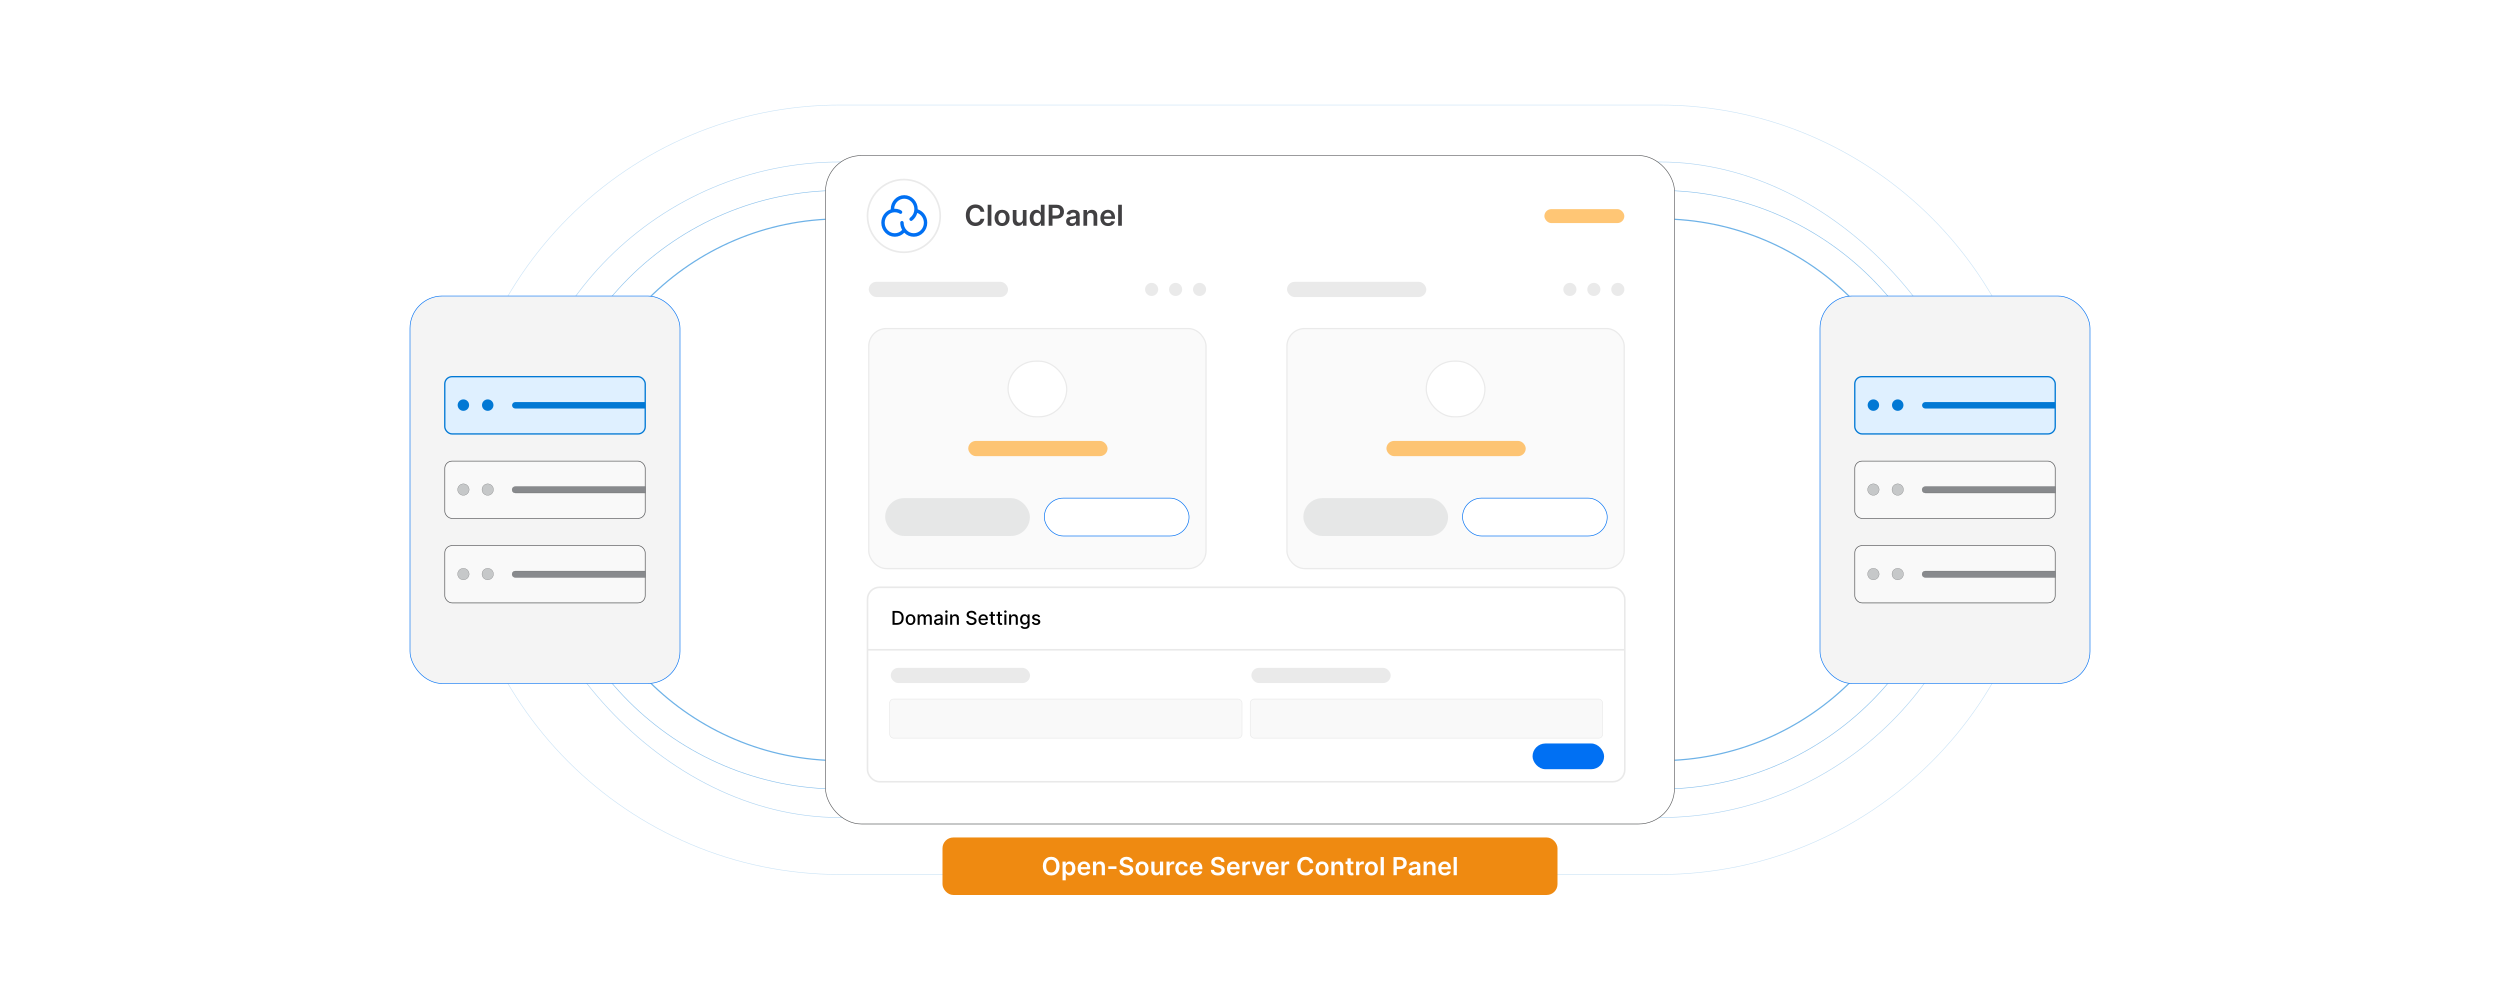 <?xml version="1.0" encoding="UTF-8"?><svg id="Layer_1" xmlns="http://www.w3.org/2000/svg" viewBox="0 0 1000 400"><rect width="1000" height="400" fill="#fff" stroke-width="0"/><path d="M336.092,349.809c-84.861,0-153.9-69.039-153.9-153.9S251.231,42.008,336.092,42.008h327.816c84.861,0,153.9,69.039,153.9,153.9s-69.039,153.9-153.9,153.9h-327.816Z" fill="#fff" opacity=".21" stroke="#0178d4" stroke-miterlimit="10" stroke-width=".237"/><rect x="204.968" y="64.784" width="590.064" height="262.249" rx="131.124" ry="131.124" fill="#fff" opacity=".33" stroke="#0178d4" stroke-miterlimit="10" stroke-width=".237"/><path d="M336.092,315.645c-66.023,0-119.736-53.713-119.736-119.736s53.713-119.736,119.736-119.736h327.816c66.023,0,119.736,53.713,119.736,119.736s-53.713,119.736-119.736,119.736h-327.816Z" fill="#fff" opacity=".48" stroke="#0178d4" stroke-miterlimit="10" stroke-width=".237"/><path d="M336.092,304.257c-59.743,0-108.348-48.605-108.348-108.348s48.605-108.348,108.348-108.348h327.816c59.743,0,108.348,48.605,108.348,108.348s-48.605,108.348-108.348,108.348h-327.816Z" fill="#fff" opacity=".57" stroke="#0178d4" stroke-miterlimit="10" stroke-width=".5"/><rect x="330.192" y="62.219" width="339.617" height="267.379" rx="14.361" ry="14.361" fill="#fff" stroke="#58595b" stroke-miterlimit="10" stroke-width=".25"/><rect x="347.503" y="131.419" width="134.905" height="96.021" rx="7.075" ry="7.075" fill="#fafafa" stroke="#eaeaea" stroke-miterlimit="10" stroke-width=".508"/><rect x="403.221" y="144.47" width="23.471" height="22.252" rx="11.126" ry="11.126" fill="#fff" stroke="#eaeaea" stroke-miterlimit="10" stroke-width=".498"/><rect x="417.729" y="199.258" width="57.886" height="15.131" rx="7.566" ry="7.566" fill="#fff" stroke="#0070f3" stroke-miterlimit="10" stroke-width=".265"/><rect x="354.069" y="199.258" width="57.886" height="15.131" rx="7.566" ry="7.566" fill="#e6e7e7" stroke-width="0"/><rect x="387.299" y="176.368" width="55.717" height="6.084" rx="3.042" ry="3.042" fill="#ff990a" opacity=".56" stroke-width="0"/><rect x="514.782" y="131.419" width="134.905" height="96.021" rx="7.075" ry="7.075" fill="#fafafa" stroke="#eaeaea" stroke-miterlimit="10" stroke-width=".508"/><rect x="570.499" y="144.47" width="23.471" height="22.252" rx="11.126" ry="11.126" fill="#fff" stroke="#eaeaea" stroke-miterlimit="10" stroke-width=".498"/><rect x="585.008" y="199.258" width="57.886" height="15.131" rx="7.566" ry="7.566" fill="#fff" stroke="#0070f3" stroke-miterlimit="10" stroke-width=".265"/><rect x="521.347" y="199.258" width="57.886" height="15.131" rx="7.566" ry="7.566" fill="#e6e7e7" stroke-width="0"/><rect x="554.577" y="176.368" width="55.717" height="6.084" rx="3.042" ry="3.042" fill="#ff990a" opacity=".56" stroke-width="0"/><circle cx="361.546" cy="86.366" r="14.541" fill="#fff" stroke="#eaeaea" stroke-miterlimit="10" stroke-width=".677"/><rect x="347.503" y="112.729" width="55.717" height="6.084" rx="3.042" ry="3.042" fill="#eaeaea" stroke-width="0"/><circle cx="479.824" cy="115.771" r="2.626" fill="#eaeaea" stroke-width="0"/><circle cx="470.239" cy="115.771" r="2.626" fill="#eaeaea" stroke-width="0"/><circle cx="460.654" cy="115.771" r="2.626" fill="#eaeaea" stroke-width="0"/><rect x="514.805" y="112.729" width="55.717" height="6.084" rx="3.042" ry="3.042" fill="#eaeaea" stroke-width="0"/><circle cx="647.126" cy="115.771" r="2.626" fill="#eaeaea" stroke-width="0"/><circle cx="637.54" cy="115.771" r="2.626" fill="#eaeaea" stroke-width="0"/><circle cx="627.955" cy="115.771" r="2.626" fill="#eaeaea" stroke-width="0"/><path d="M369.683,85.54c-.664-.844-1.565-1.472-2.587-1.805v-.066c0-3.09-2.417-5.609-5.397-5.609-2.982,0-5.4,2.513-5.4,5.61v.077c-2.183.715-3.777,2.841-3.777,5.348,0,3.09,2.419,5.61,5.399,5.61,1.43-.003,2.799-.586,3.793-1.615.992,1.029,2.36,1.612,3.789,1.615,2.974,0,5.4-2.513,5.4-5.61,0-1.292-.438-2.555-1.22-3.555ZM365.503,93.287c-2.223,0-4.034-1.881-4.034-4.193.005-.381-.301-.698-.682-.707-.377.005-.683.318-.683.694v.014c0,1.048.281,2.031.762,2.87-.747.842-1.819,1.326-2.945,1.328-2.224,0-4.036-1.882-4.036-4.193s1.812-4.191,4.036-4.191c.482,0,.95.09,1.399.256.005,0,.01.005.015.005.155.055.374.161.442.22.12.111.279.172.442.172.2,0,.39-.092.514-.248.245-.297.211-.739-.074-.996-.298-.262-.762-.44-.876-.482-.593-.226-1.223-.34-1.858-.339-.086,0-.172,0-.258.005.092-2.233,1.863-4.019,4.036-4.019,2.223,0,4.034,1.881,4.034,4.193.004,1.342-.625,2.61-1.697,3.417-.304.232-.374.667-.161.983.131.191.345.298.557.298.137,0,.274-.042.395-.131,1.018-.763,1.749-1.848,2.074-3.078,1.559.601,2.641,2.166,2.641,3.935-.005,2.305-1.816,4.186-4.046,4.186Z" fill="#0070f3" stroke-width="0"/><path d="M393.743,84.731h-1.534c-.044-.251-.124-.475-.242-.67-.118-.196-.264-.362-.439-.499-.175-.137-.373-.239-.597-.31-.223-.069-.463-.104-.72-.104-.457,0-.861.114-1.214.343-.352.229-.629.561-.828,1.001-.2.439-.3.974-.3,1.605,0,.643.101,1.184.302,1.622.201.44.477.769.829.993.351.223.754.334,1.208.334.252,0,.487-.033.708-.101.22-.067.418-.166.595-.297.176-.132.325-.293.447-.484s.206-.41.252-.656l1.534.008c-.058.399-.181.774-.372,1.124-.19.351-.438.658-.744.925-.307.267-.665.475-1.075.624-.41.148-.866.224-1.366.224-.739,0-1.397-.171-1.977-.513-.58-.342-1.037-.836-1.37-1.481-.334-.644-.5-1.419-.5-2.321,0-.905.168-1.68.504-2.323.336-.644.794-1.137,1.374-1.48.58-.341,1.236-.513,1.969-.513.467,0,.902.066,1.304.197s.76.323,1.075.576.573.562.777.927c.204.365.337.782.4,1.249Z" fill="#414042" stroke-width="0"/><path d="M396.56,81.897v8.4h-1.485v-8.4h1.485Z" fill="#414042" stroke-width="0"/><path d="M400.834,90.421c-.615,0-1.148-.136-1.6-.406s-.801-.649-1.048-1.136c-.248-.487-.371-1.056-.371-1.707,0-.65.123-1.221.371-1.71s.597-.869,1.048-1.141c.451-.271.984-.405,1.6-.405s1.148.135,1.6.405c.451.272.8.651,1.048,1.141s.371,1.06.371,1.71c0,.651-.123,1.22-.371,1.707-.248.486-.597.865-1.048,1.136s-.984.406-1.6.406ZM400.842,89.231c.334,0,.613-.093.837-.277s.392-.433.502-.744.166-.659.166-1.042c0-.386-.055-.734-.166-1.048-.111-.312-.278-.562-.502-.748-.224-.186-.503-.279-.837-.279-.342,0-.625.093-.851.279-.226.185-.394.435-.504.748-.111.314-.166.662-.166,1.048,0,.383.055.731.166,1.042s.279.56.504.744.509.277.851.277Z" fill="#414042" stroke-width="0"/><path d="M409.123,87.648v-3.65h1.485v6.3h-1.44v-1.12h-.066c-.142.353-.375.642-.699.866-.324.224-.723.336-1.196.336-.413,0-.777-.093-1.093-.277s-.563-.453-.741-.808-.267-.782-.267-1.286v-4.011h1.485v3.781c0,.399.109.717.328.952.219.234.506.352.861.352.219,0,.431-.054.636-.16.205-.106.373-.266.506-.477s.199-.478.199-.798Z" fill="#414042" stroke-width="0"/><path d="M414.473,90.408c-.495,0-.938-.127-1.329-.381-.391-.255-.7-.624-.927-1.107-.227-.484-.34-1.072-.34-1.764,0-.7.116-1.292.347-1.774s.543-.848.938-1.095c.394-.248.833-.371,1.316-.371.369,0,.673.061.911.186.238.124.427.273.566.446.14.174.248.338.324.49h.061v-3.142h1.489v8.4h-1.46v-.992h-.09c-.077.152-.188.315-.333.485s-.336.316-.574.438c-.238.12-.537.18-.898.18ZM414.887,89.19c.315,0,.583-.086.804-.257.221-.171.39-.409.504-.715.115-.307.172-.663.172-1.071,0-.407-.057-.762-.17-1.062s-.28-.534-.5-.701-.49-.25-.81-.25c-.331,0-.607.086-.829.259-.221.172-.388.41-.5.713-.112.304-.168.651-.168,1.042,0,.394.057.745.17,1.053.113.308.281.549.504.726.223.177.497.265.822.265Z" fill="#414042" stroke-width="0"/><path d="M419.48,90.297v-8.4h3.15c.645,0,1.188.12,1.627.361.439.24.771.57.997.99s.338.896.338,1.43c0,.538-.113,1.017-.34,1.435-.227.418-.562.747-1.005.986s-.988.358-1.637.358h-2.087v-1.251h1.882c.377,0,.686-.065.927-.196.24-.132.419-.311.535-.542.116-.23.174-.493.174-.791s-.058-.56-.174-.788c-.116-.227-.295-.403-.537-.531-.242-.127-.553-.19-.934-.19h-1.395v7.129h-1.522Z" fill="#414042" stroke-width="0"/><path d="M428.549,90.424c-.399,0-.758-.071-1.077-.215-.318-.144-.57-.356-.754-.638-.185-.282-.277-.629-.277-1.042,0-.355.065-.649.197-.882s.31-.419.537-.559c.227-.139.483-.245.769-.317s.582-.125.888-.158c.369-.038.668-.073.898-.104.23-.031.397-.08.502-.147.105-.067.158-.172.158-.314v-.025c0-.309-.092-.548-.275-.718-.183-.169-.447-.254-.791-.254-.364,0-.651.079-.863.238-.212.158-.355.346-.429.561l-1.386-.197c.109-.383.29-.703.541-.962.252-.258.56-.452.923-.582.363-.13.766-.194,1.206-.194.304,0,.606.035.907.106s.576.188.824.351c.249.163.449.384.601.662.152.279.228.628.228,1.046v4.217h-1.427v-.865h-.049c-.09.175-.217.338-.379.49-.163.151-.367.273-.611.364-.245.092-.531.138-.859.138ZM428.935,89.334c.298,0,.557-.06.775-.179s.388-.276.506-.474c.119-.196.179-.411.179-.644v-.743c-.047.039-.126.074-.236.107-.111.032-.235.061-.372.086s-.272.047-.406.065c-.134.019-.251.036-.349.049-.222.03-.42.08-.595.148-.175.068-.314.163-.415.285-.101.121-.152.278-.152.47,0,.273.1.479.3.619.199.14.454.209.763.209Z" fill="#414042" stroke-width="0"/><path d="M434.857,86.606v3.691h-1.485v-6.3h1.419v1.07h.074c.145-.352.377-.633.695-.841s.713-.311,1.184-.311c.435,0,.814.093,1.138.278.324.186.575.455.754.809.179.352.268.78.265,1.283v4.012h-1.485v-3.782c0-.421-.108-.75-.326-.988-.217-.237-.518-.356-.9-.356-.26,0-.49.057-.691.17s-.358.277-.472.49-.17.472-.17.775Z" fill="#414042" stroke-width="0"/><path d="M443.205,90.421c-.632,0-1.177-.132-1.635-.396s-.81-.639-1.056-1.124-.369-1.058-.369-1.717c0-.648.123-1.218.371-1.708.248-.491.594-.874,1.04-1.148.445-.275.969-.412,1.571-.412.388,0,.755.061,1.102.186.346.124.652.316.918.576s.477.59.63.99c.153.4.23.877.23,1.43v.455h-5.164v-1.001h3.741c-.002-.284-.064-.538-.185-.761-.12-.223-.288-.398-.502-.527-.215-.128-.464-.192-.749-.192-.304,0-.57.073-.8.22s-.408.338-.535.574c-.127.236-.192.495-.195.777v.873c0,.367.067.681.201.941.134.262.321.461.562.599.241.139.522.208.845.208.216,0,.411-.031.586-.093.175-.061.327-.152.455-.273.129-.12.226-.27.291-.447l1.386.156c-.087.366-.253.685-.498.957-.245.273-.557.483-.937.632-.38.149-.815.224-1.304.224Z" fill="#414042" stroke-width="0"/><path d="M448.746,81.897v8.4h-1.485v-8.4h1.485Z" fill="#414042" stroke-width="0"/><rect x="617.752" y="83.646" width="31.979" height="5.591" rx="2.796" ry="2.796" fill="#ff990a" opacity=".56" stroke-width="0"/><rect x="347.005" y="234.917" width="302.91" height="77.773" rx="4.776" ry="4.776" fill="#fff" stroke="#e9e9e9" stroke-miterlimit="10" stroke-width=".646"/><path d="M358.808,249.926h-1.799v-5.558h1.856c.544,0,1.012.11,1.403.332.391.222.691.539.9.953.209.413.314.908.314,1.485,0,.579-.105,1.076-.316,1.492-.21.417-.515.736-.913.96s-.879.335-1.444.335ZM357.848,249.194h.915c.423,0,.775-.08,1.056-.24s.49-.393.629-.697c.14-.306.209-.678.209-1.117,0-.435-.069-.806-.207-1.11-.138-.304-.344-.534-.617-.691-.273-.157-.613-.236-1.018-.236h-.966v4.093Z" stroke-width="0"/><path d="M364.214,250.01c-.391,0-.732-.09-1.023-.269-.291-.179-.518-.43-.679-.752-.161-.321-.241-.698-.241-1.129,0-.433.08-.81.241-1.134.161-.324.387-.575.679-.755.291-.179.632-.269,1.023-.269s.732.09,1.023.269c.291.18.518.431.679.755.161.323.241.701.241,1.134,0,.431-.08.808-.241,1.129-.161.322-.387.573-.679.752-.291.179-.632.269-1.023.269ZM364.217,249.33c.253,0,.463-.067.629-.201s.29-.312.371-.534c.08-.223.121-.468.121-.736,0-.266-.041-.51-.121-.733-.081-.224-.204-.403-.371-.539s-.377-.203-.629-.203c-.255,0-.466.067-.634.203s-.291.315-.372.539c-.08.224-.121.468-.121.733,0,.269.041.514.121.736.081.222.205.4.372.534s.378.201.634.201Z" stroke-width="0"/><path d="M367.06,249.926v-4.168h.779v.678h.052c.087-.23.229-.409.426-.538.197-.13.434-.194.709-.194.279,0,.512.065.702.195.189.13.329.31.419.537h.043c.1-.223.258-.4.475-.533s.476-.199.776-.199c.378,0,.687.118.927.355s.36.595.36,1.072v2.795h-.811v-2.719c0-.282-.077-.487-.231-.614-.154-.126-.337-.19-.551-.19-.264,0-.469.081-.616.243-.146.161-.22.369-.22.622v2.657h-.809v-2.771c0-.227-.07-.408-.211-.546s-.325-.206-.551-.206c-.154,0-.295.04-.425.121-.129.08-.233.191-.312.335-.079.143-.118.309-.118.496v2.57h-.811Z" stroke-width="0"/><path d="M375.025,250.018c-.264,0-.503-.049-.716-.147s-.382-.242-.506-.43c-.124-.189-.186-.419-.186-.692,0-.235.045-.429.136-.581.09-.151.212-.273.366-.36.154-.089.326-.156.516-.201s.384-.079.581-.103c.249-.028.452-.053.607-.071.156-.019.269-.051.339-.094.071-.044.106-.114.106-.212v-.019c0-.237-.066-.421-.2-.551-.133-.131-.331-.196-.593-.196-.273,0-.488.06-.644.181-.156.121-.265.254-.324.4l-.763-.174c.09-.253.223-.458.398-.614.175-.156.376-.271.604-.342s.468-.107.719-.107c.167,0,.343.019.53.059.188.039.363.109.527.213.164.102.298.25.403.44.105.191.157.439.157.742v2.769h-.792v-.57h-.032c-.053.105-.131.208-.236.31s-.24.185-.404.253c-.165.066-.362.1-.592.1ZM375.202,249.368c.224,0,.416-.045.577-.134.16-.088.282-.204.366-.349.084-.144.127-.298.127-.463v-.537c-.029.029-.085.056-.167.08-.083.024-.176.046-.281.062-.104.018-.207.032-.307.046-.099.014-.183.025-.249.034-.157.021-.301.054-.43.101s-.232.114-.309.202c-.077.088-.116.204-.116.349,0,.201.074.352.223.455.148.102.337.153.567.153Z" stroke-width="0"/><path d="M378.572,245.115c-.141,0-.262-.048-.362-.143-.1-.095-.15-.208-.15-.341,0-.134.05-.248.15-.343.101-.095.221-.143.362-.143s.262.048.362.143c.101.095.151.209.151.343,0,.133-.05.246-.151.341-.1.095-.221.143-.362.143ZM378.163,249.926v-4.168h.811v4.168h-.811Z" stroke-width="0"/><path d="M380.876,247.452v2.475h-.811v-4.168h.779v.678h.052c.096-.221.247-.398.452-.531.206-.134.464-.201.778-.201.284,0,.533.06.746.178s.379.295.497.528.176.521.176.865v2.651h-.811v-2.554c0-.302-.079-.539-.236-.71s-.373-.256-.648-.256c-.189,0-.355.04-.501.122-.145.081-.26.2-.345.356-.084.156-.126.346-.126.566Z" stroke-width="0"/><path d="M389.75,245.829c-.029-.257-.148-.456-.358-.599-.21-.142-.474-.213-.792-.213-.228,0-.425.036-.592.107-.166.071-.295.169-.387.293-.091.124-.137.265-.137.422,0,.132.031.246.094.342.062.096.144.176.247.24.102.065.212.117.33.16.117.043.231.077.339.104l.543.141c.177.044.359.102.545.177s.359.172.519.293c.159.121.288.272.387.451.098.179.147.393.147.643,0,.315-.081.595-.243.839s-.396.436-.703.578c-.307.141-.677.211-1.111.211-.416,0-.776-.065-1.08-.197-.304-.133-.542-.32-.714-.564s-.267-.532-.285-.867h.841c.017.201.082.368.197.501s.262.231.442.296.378.096.593.096c.237,0,.448-.037.633-.112s.332-.18.439-.315c.106-.135.16-.293.16-.474,0-.165-.047-.3-.14-.404-.093-.105-.219-.192-.377-.261s-.337-.129-.536-.182l-.657-.18c-.445-.121-.797-.299-1.057-.534-.26-.235-.39-.547-.39-.934,0-.32.087-.6.261-.839.173-.238.409-.425.706-.558.296-.133.631-.199,1.004-.199.377,0,.709.066.998.198.288.132.516.314.682.544s.253.495.261.794h-.809Z" stroke-width="0"/><path d="M393.368,250.01c-.411,0-.764-.088-1.06-.265-.296-.176-.524-.425-.684-.746-.16-.321-.24-.698-.24-1.13,0-.428.08-.804.24-1.129.16-.326.384-.58.673-.763s.626-.274,1.014-.274c.235,0,.463.039.684.116.221.078.419.2.594.367.176.166.314.382.415.646.101.266.152.587.152.965v.288h-3.313v-.608h2.519c0-.213-.043-.402-.13-.568-.087-.165-.208-.296-.365-.392-.156-.096-.339-.144-.549-.144-.228,0-.427.056-.596.167-.169.111-.299.256-.391.435-.092.178-.137.371-.137.579v.476c0,.278.049.516.148.711s.236.344.414.446c.177.102.385.153.622.153.154,0,.294-.022.421-.066.127-.045.236-.111.328-.2.092-.088.163-.197.212-.328l.768.139c-.061.226-.171.424-.33.593s-.356.301-.594.394-.509.14-.813.14Z" stroke-width="0"/><path d="M398.006,245.758v.651h-2.277v-.651h2.277ZM396.34,244.759h.811v3.943c0,.157.023.275.071.353.047.079.108.133.183.16.075.028.157.042.246.042.065,0,.122-.004.171-.014.049-.009.087-.016.114-.021l.146.671c-.047.018-.114.036-.201.056-.086.019-.195.029-.326.031-.213.003-.412-.035-.597-.114-.185-.08-.334-.203-.448-.369-.114-.166-.171-.375-.171-.627v-4.111Z" stroke-width="0"/><path d="M400.847,245.758v.651h-2.277v-.651h2.277ZM399.181,244.759h.811v3.943c0,.157.023.275.071.353.047.079.108.133.183.16.075.028.157.042.246.042.065,0,.122-.004.171-.014.049-.009.087-.016.114-.021l.146.671c-.047.018-.114.036-.201.056-.086.019-.195.029-.326.031-.213.003-.412-.035-.597-.114-.185-.08-.334-.203-.448-.369-.114-.166-.171-.375-.171-.627v-4.111Z" stroke-width="0"/><path d="M402.152,245.115c-.141,0-.262-.048-.362-.143-.1-.095-.15-.208-.15-.341,0-.134.05-.248.15-.343.101-.095.221-.143.362-.143s.262.048.362.143c.101.095.151.209.151.343,0,.133-.05.246-.151.341-.1.095-.221.143-.362.143ZM401.743,249.926v-4.168h.811v4.168h-.811Z" stroke-width="0"/><path d="M404.457,247.452v2.475h-.811v-4.168h.779v.678h.052c.096-.221.247-.398.452-.531.206-.134.464-.201.778-.201.284,0,.533.06.746.178s.379.295.497.528.176.521.176.865v2.651h-.811v-2.554c0-.302-.079-.539-.236-.71s-.373-.256-.648-.256c-.189,0-.355.04-.501.122-.145.081-.26.2-.345.356-.084.156-.126.346-.126.566Z" stroke-width="0"/><path d="M409.957,251.577c-.331,0-.615-.044-.854-.131-.238-.087-.432-.201-.582-.345-.15-.143-.262-.299-.336-.469l.697-.288c.049.079.115.164.197.254.083.089.195.166.337.23.142.062.325.095.549.095.308,0,.562-.075.763-.224.201-.149.301-.387.301-.713v-.819h-.052c-.049.089-.119.188-.21.296s-.216.202-.376.282c-.159.079-.367.119-.622.119-.33,0-.625-.077-.889-.232-.263-.154-.472-.383-.625-.686-.153-.303-.229-.676-.229-1.119s.075-.823.227-1.14c.151-.316.358-.56.623-.729s.564-.254.898-.254c.259,0,.468.043.627.129s.284.185.373.3.159.215.207.302h.06v-.676h.795v4.26c0,.358-.084.652-.249.883-.167.23-.392.399-.674.51-.283.11-.602.166-.957.166ZM409.949,249.191c.233,0,.431-.055.593-.164s.285-.267.369-.473c.084-.205.126-.451.126-.739,0-.28-.042-.527-.124-.741-.084-.213-.206-.38-.367-.5-.161-.121-.36-.181-.597-.181-.245,0-.448.062-.611.189-.163.126-.285.296-.368.512-.083.215-.123.456-.123.722,0,.273.042.513.125.719.083.207.206.368.371.483.164.116.366.174.606.174Z" stroke-width="0"/><path d="M416.049,246.776l-.735.13c-.031-.094-.079-.184-.145-.269-.066-.085-.155-.154-.268-.209s-.252-.081-.42-.081c-.23,0-.422.051-.575.153-.154.102-.231.233-.231.395,0,.14.052.251.155.337.103.085.27.154.499.209l.662.151c.383.089.669.226.857.41s.282.424.282.719c0,.25-.072.472-.216.666-.144.195-.344.348-.6.458-.256.11-.552.165-.889.165-.467,0-.848-.1-1.143-.3s-.476-.484-.543-.854l.784-.119c.049.204.149.358.301.463.152.103.35.155.594.155.266,0,.479-.056.638-.166.159-.111.239-.248.239-.409,0-.13-.048-.239-.145-.328-.097-.089-.245-.155-.443-.201l-.706-.154c-.389-.089-.676-.23-.862-.424-.185-.193-.278-.439-.278-.735,0-.246.069-.461.206-.645.137-.185.327-.329.57-.433.242-.104.52-.156.833-.156.451,0,.805.098,1.064.292s.43.454.513.78Z" stroke-width="0"/><line x1="347.005" y1="259.909" x2="649.915" y2="259.909" fill="#fff" stroke="#e9e9e9" stroke-miterlimit="10" stroke-width=".649"/><rect x="613.023" y="297.396" width="28.616" height="10.286" rx="5.143" ry="5.143" fill="#0070f3" stroke-width="0"/><rect x="355.862" y="279.632" width="140.939" height="15.626" rx="1.551" ry="1.551" fill="#f9f9f9" stroke="#e9e9e9" stroke-miterlimit="10" stroke-width=".254"/><rect x="356.307" y="267.14" width="55.717" height="6.084" rx="3.042" ry="3.042" fill="#eaeaea" stroke-width="0"/><rect x="500.115" y="279.632" width="140.939" height="15.626" rx="1.551" ry="1.551" fill="#f9f9f9" stroke="#e9e9e9" stroke-miterlimit="10" stroke-width=".254"/><rect x="500.56" y="267.14" width="55.717" height="6.084" rx="3.042" ry="3.042" fill="#eaeaea" stroke-width="0"/><rect x="164" y="118.408" width="108" height="155" rx="12.925" ry="12.925" fill="#f4f4f4" stroke="#0070f3" stroke-miterlimit="10" stroke-width=".25"/><rect x="177.91" y="150.664" width="80.18" height="22.908" rx="2.912" ry="2.912" fill="#dff0ff" stroke="#0178d4" stroke-miterlimit="10" stroke-width=".533"/><path d="M206.116,160.83h51.974v2.577h-51.974c-.711,0-1.289-.577-1.289-1.289h0c0-.711.577-1.289,1.289-1.289Z" fill="#0178d4" stroke-width="0"/><circle cx="185.356" cy="162.047" r="2.291" fill="#0178d4" stroke-width="0"/><circle cx="195.092" cy="162.047" r="2.291" fill="#0178d4" stroke-width="0"/><rect x="177.91" y="184.454" width="80.18" height="22.908" rx="2.912" ry="2.912" fill="#f9f9f9" stroke="#58595b" stroke-miterlimit="10" stroke-width=".28"/><path d="M206.116,194.62h51.974v2.577h-51.974c-.711,0-1.289-.577-1.289-1.289h0c0-.711.577-1.289,1.289-1.289Z" fill="#888a8d" stroke="#58595b" stroke-miterlimit="10" stroke-width=".096"/><circle cx="185.356" cy="195.837" r="2.291" fill="#c6c8c9" stroke="#58595b" stroke-miterlimit="10" stroke-width=".096"/><circle cx="195.092" cy="195.837" r="2.291" fill="#c6c8c9" stroke="#58595b" stroke-miterlimit="10" stroke-width=".096"/><rect x="177.91" y="218.244" width="80.18" height="22.908" rx="2.912" ry="2.912" fill="#f9f9f9" stroke="#58595b" stroke-miterlimit="10" stroke-width=".28"/><path d="M206.116,228.41h51.974v2.577h-51.974c-.711,0-1.289-.577-1.289-1.289h0c0-.711.577-1.289,1.289-1.289Z" fill="#888a8d" stroke="#58595b" stroke-miterlimit="10" stroke-width=".096"/><circle cx="185.356" cy="229.627" r="2.291" fill="#c6c8c9" stroke="#58595b" stroke-miterlimit="10" stroke-width=".096"/><circle cx="195.092" cy="229.627" r="2.291" fill="#c6c8c9" stroke="#58595b" stroke-miterlimit="10" stroke-width=".096"/><rect x="728" y="118.408" width="108" height="155" rx="12.925" ry="12.925" fill="#f4f4f4" stroke="#0070f3" stroke-miterlimit="10" stroke-width=".25"/><rect x="741.91" y="150.664" width="80.18" height="22.908" rx="2.912" ry="2.912" fill="#dff0ff" stroke="#0178d4" stroke-miterlimit="10" stroke-width=".533"/><path d="M770.116,160.83h51.974v2.577h-51.974c-.711,0-1.289-.577-1.289-1.289h0c0-.711.577-1.289,1.289-1.289Z" fill="#0178d4" stroke-width="0"/><circle cx="749.356" cy="162.047" r="2.291" fill="#0178d4" stroke-width="0"/><circle cx="759.092" cy="162.047" r="2.291" fill="#0178d4" stroke-width="0"/><rect x="741.91" y="184.454" width="80.18" height="22.908" rx="2.912" ry="2.912" fill="#f9f9f9" stroke="#58595b" stroke-miterlimit="10" stroke-width=".28"/><path d="M770.116,194.62h51.974v2.577h-51.974c-.711,0-1.289-.577-1.289-1.289h0c0-.711.577-1.289,1.289-1.289Z" fill="#888a8d" stroke="#58595b" stroke-miterlimit="10" stroke-width=".096"/><circle cx="749.356" cy="195.837" r="2.291" fill="#c6c8c9" stroke="#58595b" stroke-miterlimit="10" stroke-width=".096"/><circle cx="759.092" cy="195.837" r="2.291" fill="#c6c8c9" stroke="#58595b" stroke-miterlimit="10" stroke-width=".096"/><rect x="741.91" y="218.244" width="80.18" height="22.908" rx="2.912" ry="2.912" fill="#f9f9f9" stroke="#58595b" stroke-miterlimit="10" stroke-width=".28"/><path d="M770.116,228.41h51.974v2.577h-51.974c-.711,0-1.289-.577-1.289-1.289h0c0-.711.577-1.289,1.289-1.289Z" fill="#888a8d" stroke="#58595b" stroke-miterlimit="10" stroke-width=".096"/><circle cx="749.356" cy="229.627" r="2.291" fill="#c6c8c9" stroke="#58595b" stroke-miterlimit="10" stroke-width=".096"/><circle cx="759.092" cy="229.627" r="2.291" fill="#c6c8c9" stroke="#58595b" stroke-miterlimit="10" stroke-width=".096"/><rect x="377" y="334.992" width="246" height="23" rx="4.324" ry="4.324" fill="#ef8a11" stroke-width="0"/><path d="M423.82,346.453c0,.783-.146,1.453-.439,2.012-.292.557-.69.984-1.193,1.279-.503.297-1.073.444-1.71.444-.637,0-1.207-.149-1.71-.446-.503-.297-.901-.725-1.193-1.281-.292-.558-.439-1.227-.439-2.008,0-.784.146-1.455.439-2.012.292-.559.69-.984,1.193-1.281.503-.295,1.073-.443,1.71-.443.637,0,1.206.148,1.71.443.503.297.901.723,1.193,1.281.292.557.439,1.228.439,2.012ZM422.495,346.453c0-.553-.085-1.018-.257-1.398-.171-.379-.409-.667-.712-.862s-.652-.293-1.047-.293c-.396,0-.745.098-1.048.293s-.54.483-.712.862c-.172.381-.257.846-.257,1.398,0,.551.085,1.017.257,1.397.171.381.409.668.712.863s.652.293,1.048.293c.395,0,.744-.098,1.047-.293s.54-.482.712-.863c.172-.38.257-.846.257-1.397Z" fill="#fff" stroke-width="0"/><path d="M425.014,352.134v-7.5h1.264v.901h.075c.066-.132.16-.274.28-.425s.284-.279.49-.387.469-.161.788-.161c.421,0,.802.106,1.142.321.34.215.61.53.81.948.2.417.3.93.3,1.536,0,.599-.098,1.107-.294,1.526-.197.419-.464.739-.803.959s-.722.33-1.15.33c-.312,0-.572-.052-.778-.156s-.371-.23-.496-.378c-.124-.148-.221-.288-.289-.421h-.054v2.905h-1.285ZM426.274,347.361c0,.353.05.662.151.928.101.265.246.471.436.619s.422.222.694.222c.284,0,.522-.076.714-.23.192-.152.336-.361.435-.628.098-.267.147-.569.147-.911,0-.338-.049-.639-.146-.902-.097-.262-.241-.469-.433-.617-.192-.149-.431-.224-.717-.224-.274,0-.508.072-.7.216-.191.144-.336.348-.435.607-.098.261-.147.567-.147.92Z" fill="#fff" stroke-width="0"/><path d="M433.675,350.195c-.547,0-1.019-.114-1.415-.343-.397-.228-.701-.553-.915-.973-.213-.421-.319-.915-.319-1.486,0-.561.107-1.054.321-1.48.214-.424.514-.756.9-.994.386-.238.839-.356,1.36-.356.336,0,.654.054.954.161.299.107.565.274.795.499.231.226.413.511.545.858.133.346.199.759.199,1.236v.395h-4.471v-.866h3.239c-.002-.246-.056-.466-.16-.659-.104-.192-.249-.345-.435-.456-.186-.11-.402-.167-.648-.167-.263,0-.494.064-.692.19-.199.126-.353.292-.463.497-.11.205-.167.43-.169.673v.757c0,.316.058.588.174.815s.278.398.486.519c.208.12.452.179.732.179.187,0,.356-.025.508-.079.151-.054.283-.132.394-.236s.195-.233.252-.388l1.2.136c-.076.317-.219.593-.431.829-.212.235-.482.418-.811.547s-.706.193-1.129.193Z" fill="#fff" stroke-width="0"/><path d="M438.472,346.892v3.196h-1.285v-5.454h1.228v.926h.064c.126-.305.326-.547.602-.728.276-.18.617-.27,1.024-.27.377,0,.705.081.985.241.281.161.498.395.653.699.155.306.231.676.229,1.111v3.474h-1.285v-3.274c0-.364-.094-.649-.283-.856-.188-.206-.448-.309-.779-.309-.225,0-.424.049-.598.146-.174.099-.31.24-.409.425s-.147.408-.147.671Z" fill="#fff" stroke-width="0"/><path d="M446.59,346.531v1.058h-3.274v-1.058h3.274Z" fill="#fff" stroke-width="0"/><path d="M451.952,344.815c-.033-.31-.172-.552-.417-.725s-.563-.259-.954-.259c-.274,0-.51.041-.707.124s-.347.195-.451.337c-.104.143-.157.305-.16.486,0,.152.035.283.105.395s.165.205.286.283c.121.076.254.141.401.193.147.052.295.096.444.131l.682.17c.275.065.54.15.794.26s.483.246.685.412c.202.166.363.365.481.6s.178.51.178.824c0,.426-.109.801-.327,1.124-.218.323-.532.575-.943.757-.411.181-.908.272-1.49.272-.566,0-1.057-.088-1.472-.264-.415-.174-.74-.43-.973-.767-.233-.336-.359-.745-.378-1.228h1.296c.019.253.097.464.234.632.138.168.317.294.538.377.222.082.469.124.744.124.287,0,.538-.043.754-.13.217-.086.387-.207.51-.361.123-.156.186-.338.188-.546-.002-.189-.058-.347-.167-.47-.109-.125-.261-.229-.457-.312s-.423-.16-.684-.227l-.827-.213c-.599-.154-1.072-.387-1.419-.701-.347-.314-.52-.731-.52-1.252,0-.428.116-.803.35-1.125s.551-.572.954-.752c.402-.178.858-.268,1.367-.268.516,0,.969.09,1.358.268.389.18.695.427.918.742.222.316.337.68.344,1.089h-1.268Z" fill="#fff" stroke-width="0"/><path d="M456.813,350.195c-.532,0-.994-.117-1.385-.352s-.693-.562-.907-.983-.321-.914-.321-1.478.107-1.057.321-1.48.517-.753.907-.987.853-.352,1.385-.352c.533,0,.995.117,1.385.352s.693.564.907.987.321.917.321,1.48-.107,1.057-.321,1.478-.517.749-.907.983-.853.352-1.385.352ZM456.821,349.166c.289,0,.53-.08.725-.24.194-.16.339-.375.435-.644.096-.27.144-.57.144-.902,0-.334-.048-.636-.144-.906-.096-.272-.241-.488-.435-.648-.194-.161-.436-.242-.725-.242-.296,0-.541.081-.737.242-.195.16-.341.377-.437.648-.096.271-.144.572-.144.906,0,.332.048.633.144.902.096.27.242.484.437.644s.441.24.737.24Z" fill="#fff" stroke-width="0"/><path d="M463.99,347.795v-3.16h1.285v5.454h-1.246v-.97h-.057c-.123.306-.325.556-.606.75-.28.193-.625.291-1.035.291-.357,0-.673-.08-.946-.24s-.487-.393-.641-.699c-.154-.307-.231-.678-.231-1.113v-3.473h1.285v3.273c0,.346.095.621.284.824s.438.305.746.305c.189,0,.373-.045.55-.138.177-.093.324-.231.439-.414.115-.183.172-.413.172-.69Z" fill="#fff" stroke-width="0"/><path d="M466.597,350.088v-5.454h1.246v.908h.057c.099-.315.271-.558.513-.73.243-.171.52-.257.833-.257.071,0,.151.002.24.008s.163.016.222.027v1.183c-.055-.019-.141-.036-.258-.052s-.23-.023-.339-.023c-.234,0-.445.051-.63.151-.186.101-.332.239-.439.417s-.16.383-.16.615v3.206h-1.285Z" fill="#fff" stroke-width="0"/><path d="M472.715,350.195c-.544,0-1.011-.119-1.401-.358-.389-.239-.689-.57-.898-.993-.209-.422-.314-.909-.314-1.461,0-.554.106-1.043.319-1.469.213-.424.515-.756.904-.994.39-.238.851-.356,1.383-.356.443,0,.835.081,1.177.243.342.162.615.391.818.685s.32.639.348,1.031h-1.228c-.05-.263-.168-.482-.353-.658-.186-.177-.434-.266-.744-.266-.263,0-.494.071-.692.212-.199.142-.353.343-.463.606s-.165.577-.165.944c0,.372.054.691.163.957.109.267.262.471.46.615.198.143.43.215.698.215.19,0,.359-.037.51-.109s.276-.176.378-.315c.102-.137.172-.304.21-.5h1.228c-.031.386-.144.728-.341,1.024-.197.298-.464.529-.803.696-.338.166-.736.25-1.193.25Z" fill="#fff" stroke-width="0"/><path d="M478.525,350.195c-.547,0-1.019-.114-1.415-.343-.397-.228-.701-.553-.915-.973-.213-.421-.319-.915-.319-1.486,0-.561.107-1.054.321-1.48.214-.424.514-.756.9-.994.386-.238.839-.356,1.36-.356.336,0,.654.054.954.161.299.107.565.274.796.499.231.226.412.511.545.858.133.346.198.759.198,1.236v.395h-4.471v-.866h3.239c-.002-.246-.056-.466-.16-.659-.104-.192-.249-.345-.435-.456-.186-.11-.402-.167-.648-.167-.263,0-.494.064-.692.19-.199.126-.353.292-.463.497-.11.205-.167.43-.169.673v.757c0,.316.058.588.174.815s.278.398.486.519c.208.12.452.179.732.179.187,0,.356-.025.508-.079.151-.054.283-.132.394-.236s.195-.233.252-.388l1.201.136c-.076.317-.22.593-.432.829-.212.235-.482.418-.811.547s-.706.193-1.129.193Z" fill="#fff" stroke-width="0"/><path d="M488.529,344.815c-.033-.31-.173-.552-.418-.725s-.562-.259-.953-.259c-.274,0-.511.041-.707.124s-.347.195-.451.337c-.103.143-.157.305-.159.486,0,.152.035.283.104.395.07.111.165.205.286.283.12.076.254.141.401.193.146.052.295.096.443.131l.682.17c.275.065.54.15.794.26.255.109.483.246.685.412s.363.365.481.6.178.51.178.824c0,.426-.109.801-.327,1.124s-.532.575-.942.757c-.411.181-.908.272-1.49.272-.565,0-1.057-.088-1.472-.264-.416-.174-.74-.43-.974-.767-.232-.336-.358-.745-.378-1.228h1.296c.019.253.098.464.234.632.138.168.317.294.538.377.222.082.47.124.744.124.287,0,.538-.043.755-.13.217-.086.387-.207.51-.361.123-.156.185-.338.188-.546-.002-.189-.058-.347-.166-.47-.109-.125-.262-.229-.457-.312s-.423-.16-.684-.227l-.827-.213c-.599-.154-1.072-.387-1.419-.701-.347-.314-.519-.731-.519-1.252,0-.428.116-.803.35-1.125s.551-.572.953-.752c.402-.178.858-.268,1.367-.268.517,0,.969.09,1.358.268.39.18.695.427.918.742.223.316.337.68.345,1.089h-1.268Z" fill="#fff" stroke-width="0"/><path d="M493.426,350.195c-.547,0-1.019-.114-1.415-.343-.397-.228-.701-.553-.915-.973-.213-.421-.319-.915-.319-1.486,0-.561.107-1.054.321-1.48.215-.424.515-.756.9-.994s.839-.356,1.36-.356c.336,0,.653.054.953.161s.565.274.796.499c.231.226.412.511.545.858.133.346.198.759.198,1.236v.395h-4.471v-.866h3.239c-.003-.246-.056-.466-.16-.659-.104-.192-.249-.345-.435-.456-.186-.11-.402-.167-.648-.167-.263,0-.494.064-.692.19-.199.126-.353.292-.464.497-.109.205-.166.43-.168.673v.757c0,.316.058.588.174.815s.278.398.486.519.452.179.731.179c.188,0,.356-.025.508-.079s.283-.132.395-.236.195-.233.252-.388l1.2.136c-.076.317-.22.593-.432.829-.212.235-.482.418-.811.547s-.705.193-1.129.193Z" fill="#fff" stroke-width="0"/><path d="M496.937,350.088v-5.454h1.246v.908h.058c.099-.315.271-.558.513-.73.243-.171.52-.257.833-.257.071,0,.15.002.239.008s.163.016.223.027v1.183c-.055-.019-.141-.036-.258-.052s-.231-.023-.339-.023c-.234,0-.445.051-.631.151s-.332.239-.439.417-.16.383-.16.615v3.206h-1.285Z" fill="#fff" stroke-width="0"/><path d="M505.946,344.634l-1.942,5.454h-1.42l-1.942-5.454h1.37l1.254,4.051h.057l1.257-4.051h1.367Z" fill="#fff" stroke-width="0"/><path d="M509.06,350.195c-.547,0-1.019-.114-1.415-.343-.397-.228-.701-.553-.914-.973-.214-.421-.32-.915-.32-1.486,0-.561.107-1.054.321-1.48.215-.424.515-.756.9-.994s.84-.356,1.36-.356c.336,0,.654.054.953.161.3.107.565.274.796.499.231.226.412.511.545.858.133.346.199.759.199,1.236v.395h-4.471v-.866h3.238c-.003-.246-.056-.466-.16-.659-.103-.192-.249-.345-.435-.456-.186-.11-.402-.167-.648-.167-.263,0-.493.064-.692.19-.199.126-.353.292-.463.497-.11.205-.167.43-.169.673v.757c0,.316.058.588.174.815s.278.398.486.519.452.179.731.179c.188,0,.356-.025.508-.079s.283-.132.395-.236.195-.233.252-.388l1.2.136c-.075.317-.22.593-.432.829-.212.235-.482.418-.811.547s-.705.193-1.129.193Z" fill="#fff" stroke-width="0"/><path d="M512.572,350.088v-5.454h1.247v.908h.057c.1-.315.271-.558.513-.73.243-.171.52-.257.833-.257.071,0,.151.002.24.008.088.006.162.016.222.027v1.183c-.055-.019-.141-.036-.258-.052s-.231-.023-.339-.023c-.234,0-.444.051-.631.151-.185.101-.332.239-.439.417s-.159.383-.159.615v3.206h-1.286Z" fill="#fff" stroke-width="0"/><path d="M525.304,345.269h-1.328c-.038-.217-.107-.41-.209-.58-.102-.17-.229-.312-.381-.432-.151-.118-.323-.207-.517-.268-.192-.06-.4-.091-.623-.091-.396,0-.745.099-1.051.296-.306.198-.545.486-.718.867-.173.38-.259.844-.259,1.391,0,.556.087,1.023.261,1.404.174.379.413.666.718.859.304.192.652.289,1.046.289.218,0,.422-.029.612-.087s.362-.144.515-.258c.152-.113.282-.253.387-.419.105-.166.179-.355.219-.568l1.328.008c-.05.346-.157.67-.321.973-.165.303-.38.57-.644.801-.266.231-.575.41-.931.539-.354.129-.749.194-1.183.194-.639,0-1.209-.147-1.711-.444-.502-.295-.897-.723-1.187-1.281s-.434-1.228-.434-2.01c0-.784.146-1.455.438-2.012.291-.559.688-.984,1.19-1.281.502-.295,1.07-.443,1.704-.443.405,0,.781.057,1.13.17.348.114.658.28.93.5.273.219.497.486.674.802.176.316.291.677.346,1.081Z" fill="#fff" stroke-width="0"/><path d="M528.837,350.195c-.533,0-.994-.117-1.385-.352s-.693-.562-.908-.983c-.214-.421-.321-.914-.321-1.478s.107-1.057.321-1.48c.215-.424.518-.753.908-.987s.852-.352,1.385-.352c.532,0,.994.117,1.385.352s.693.564.907.987.321.917.321,1.48-.107,1.057-.321,1.478-.517.749-.907.983-.853.352-1.385.352ZM528.844,349.166c.289,0,.53-.08.725-.24s.339-.375.435-.644.144-.57.144-.902c0-.334-.049-.636-.144-.906-.096-.272-.24-.488-.435-.648-.194-.161-.435-.242-.725-.242-.296,0-.542.081-.737.242-.195.16-.341.377-.436.648-.096.271-.144.572-.144.906,0,.332.048.633.144.902s.241.484.436.644.441.24.737.24Z" fill="#fff" stroke-width="0"/><path d="M533.823,346.892v3.196h-1.286v-5.454h1.23v.926h.064c.125-.305.326-.547.602-.728.276-.18.617-.27,1.024-.27.377,0,.705.081.986.241.28.161.498.395.653.699.154.306.231.676.229,1.111v3.474h-1.285v-3.274c0-.364-.095-.649-.282-.856-.189-.206-.448-.309-.779-.309-.226,0-.425.049-.599.146-.174.099-.31.24-.408.425-.099.185-.147.408-.147.671Z" fill="#fff" stroke-width="0"/><path d="M541.357,344.634v.994h-3.135v-.994h3.135ZM538.996,343.328h1.286v5.12c0,.173.026.305.079.396.054.092.124.154.212.188.087.033.185.049.291.049.08,0,.154-.006.222-.018s.119-.022.154-.031l.217,1.004c-.068.023-.166.051-.293.078-.126.029-.281.045-.463.051-.322.009-.612-.041-.87-.148s-.463-.275-.612-.502c-.15-.228-.225-.512-.223-.853v-5.333Z" fill="#fff" stroke-width="0"/><path d="M542.433,350.088v-5.454h1.247v.908h.057c.1-.315.271-.558.513-.73.243-.171.52-.257.833-.257.071,0,.151.002.24.008.088.006.162.016.222.027v1.183c-.055-.019-.141-.036-.258-.052s-.231-.023-.339-.023c-.234,0-.444.051-.631.151-.185.101-.332.239-.439.417s-.159.383-.159.615v3.206h-1.286Z" fill="#fff" stroke-width="0"/><path d="M548.553,350.195c-.533,0-.994-.117-1.385-.352s-.693-.562-.908-.983c-.214-.421-.321-.914-.321-1.478s.107-1.057.321-1.48c.215-.424.518-.753.908-.987s.852-.352,1.385-.352c.532,0,.994.117,1.385.352s.693.564.907.987.321.917.321,1.48-.107,1.057-.321,1.478-.517.749-.907.983-.853.352-1.385.352ZM548.559,349.166c.289,0,.53-.08.725-.24s.339-.375.435-.644.144-.57.144-.902c0-.334-.049-.636-.144-.906-.096-.272-.24-.488-.435-.648-.194-.161-.435-.242-.725-.242-.296,0-.542.081-.737.242-.195.16-.341.377-.436.648-.096.271-.144.572-.144.906,0,.332.048.633.144.902s.241.484.436.644.441.24.737.24Z" fill="#fff" stroke-width="0"/><path d="M553.538,342.816v7.272h-1.286v-7.272h1.286Z" fill="#fff" stroke-width="0"/><path d="M557.398,350.088v-7.272h2.727c.559,0,1.028.103,1.408.312.38.208.668.494.863.857s.293.775.293,1.237c0,.467-.099.881-.295,1.243s-.486.646-.87.854-.856.31-1.417.31h-1.808v-1.082h1.63c.327,0,.595-.057.803-.171s.363-.271.464-.469.15-.427.15-.685c0-.258-.05-.485-.15-.682s-.256-.35-.466-.46c-.209-.109-.478-.165-.808-.165h-1.207v6.172h-1.317Z" fill="#fff" stroke-width="0"/><path d="M565.25,350.199c-.346,0-.657-.062-.933-.186s-.493-.309-.653-.552c-.16-.244-.239-.545-.239-.902,0-.309.057-.562.17-.764s.269-.362.465-.482c.197-.121.419-.213.666-.275.248-.062.504-.109.769-.137.319-.033.578-.065.777-.091.199-.027.344-.069.435-.128.092-.059.137-.148.137-.272v-.021c0-.268-.079-.475-.237-.621-.159-.146-.388-.221-.685-.221-.315,0-.565.068-.748.206-.183.138-.307.3-.371.486l-1.2-.171c.095-.33.251-.608.469-.832s.484-.393.8-.504c.315-.113.662-.169,1.044-.169.263,0,.524.03.784.093.261.06.499.162.714.303.216.141.389.332.52.574.131.241.197.543.197.905v3.65h-1.236v-.749h-.042c-.078.151-.189.293-.329.424-.141.132-.317.236-.529.316-.212.079-.459.119-.743.119ZM565.583,349.253c.259,0,.482-.051.672-.154.19-.102.335-.239.439-.41.102-.17.154-.355.154-.557v-.644c-.04.033-.108.064-.204.093-.096.028-.203.053-.321.074s-.235.041-.352.057c-.116.018-.217.031-.302.043-.192.025-.363.068-.516.128-.151.06-.271.142-.358.247s-.131.24-.131.406c0,.236.086.416.259.536s.393.181.66.181Z" fill="#fff" stroke-width="0"/><path d="M570.712,346.892v3.196h-1.286v-5.454h1.23v.926h.064c.125-.305.326-.547.602-.728.276-.18.617-.27,1.024-.27.377,0,.705.081.986.241.28.161.498.395.653.699.154.306.231.676.229,1.111v3.474h-1.285v-3.274c0-.364-.095-.649-.282-.856-.189-.206-.448-.309-.779-.309-.226,0-.425.049-.599.146-.174.099-.31.24-.408.425-.099.185-.147.408-.147.671Z" fill="#fff" stroke-width="0"/><path d="M577.937,350.195c-.547,0-1.019-.114-1.415-.343-.397-.228-.701-.553-.914-.973-.214-.421-.32-.915-.32-1.486,0-.561.107-1.054.321-1.48.215-.424.515-.756.9-.994s.84-.356,1.36-.356c.336,0,.654.054.953.161.3.107.565.274.796.499.231.226.412.511.545.858.133.346.199.759.199,1.236v.395h-4.471v-.866h3.238c-.003-.246-.056-.466-.16-.659-.103-.192-.249-.345-.435-.456-.186-.11-.402-.167-.648-.167-.263,0-.493.064-.692.19-.199.126-.353.292-.463.497-.11.205-.167.43-.169.673v.757c0,.316.058.588.174.815s.278.398.486.519.452.179.731.179c.188,0,.356-.025.508-.079s.283-.132.395-.236.195-.233.252-.388l1.2.136c-.075.317-.22.593-.432.829-.212.235-.482.418-.811.547s-.705.193-1.129.193Z" fill="#fff" stroke-width="0"/><path d="M582.735,342.816v7.272h-1.286v-7.272h1.286Z" fill="#fff" stroke-width="0"/></svg>
